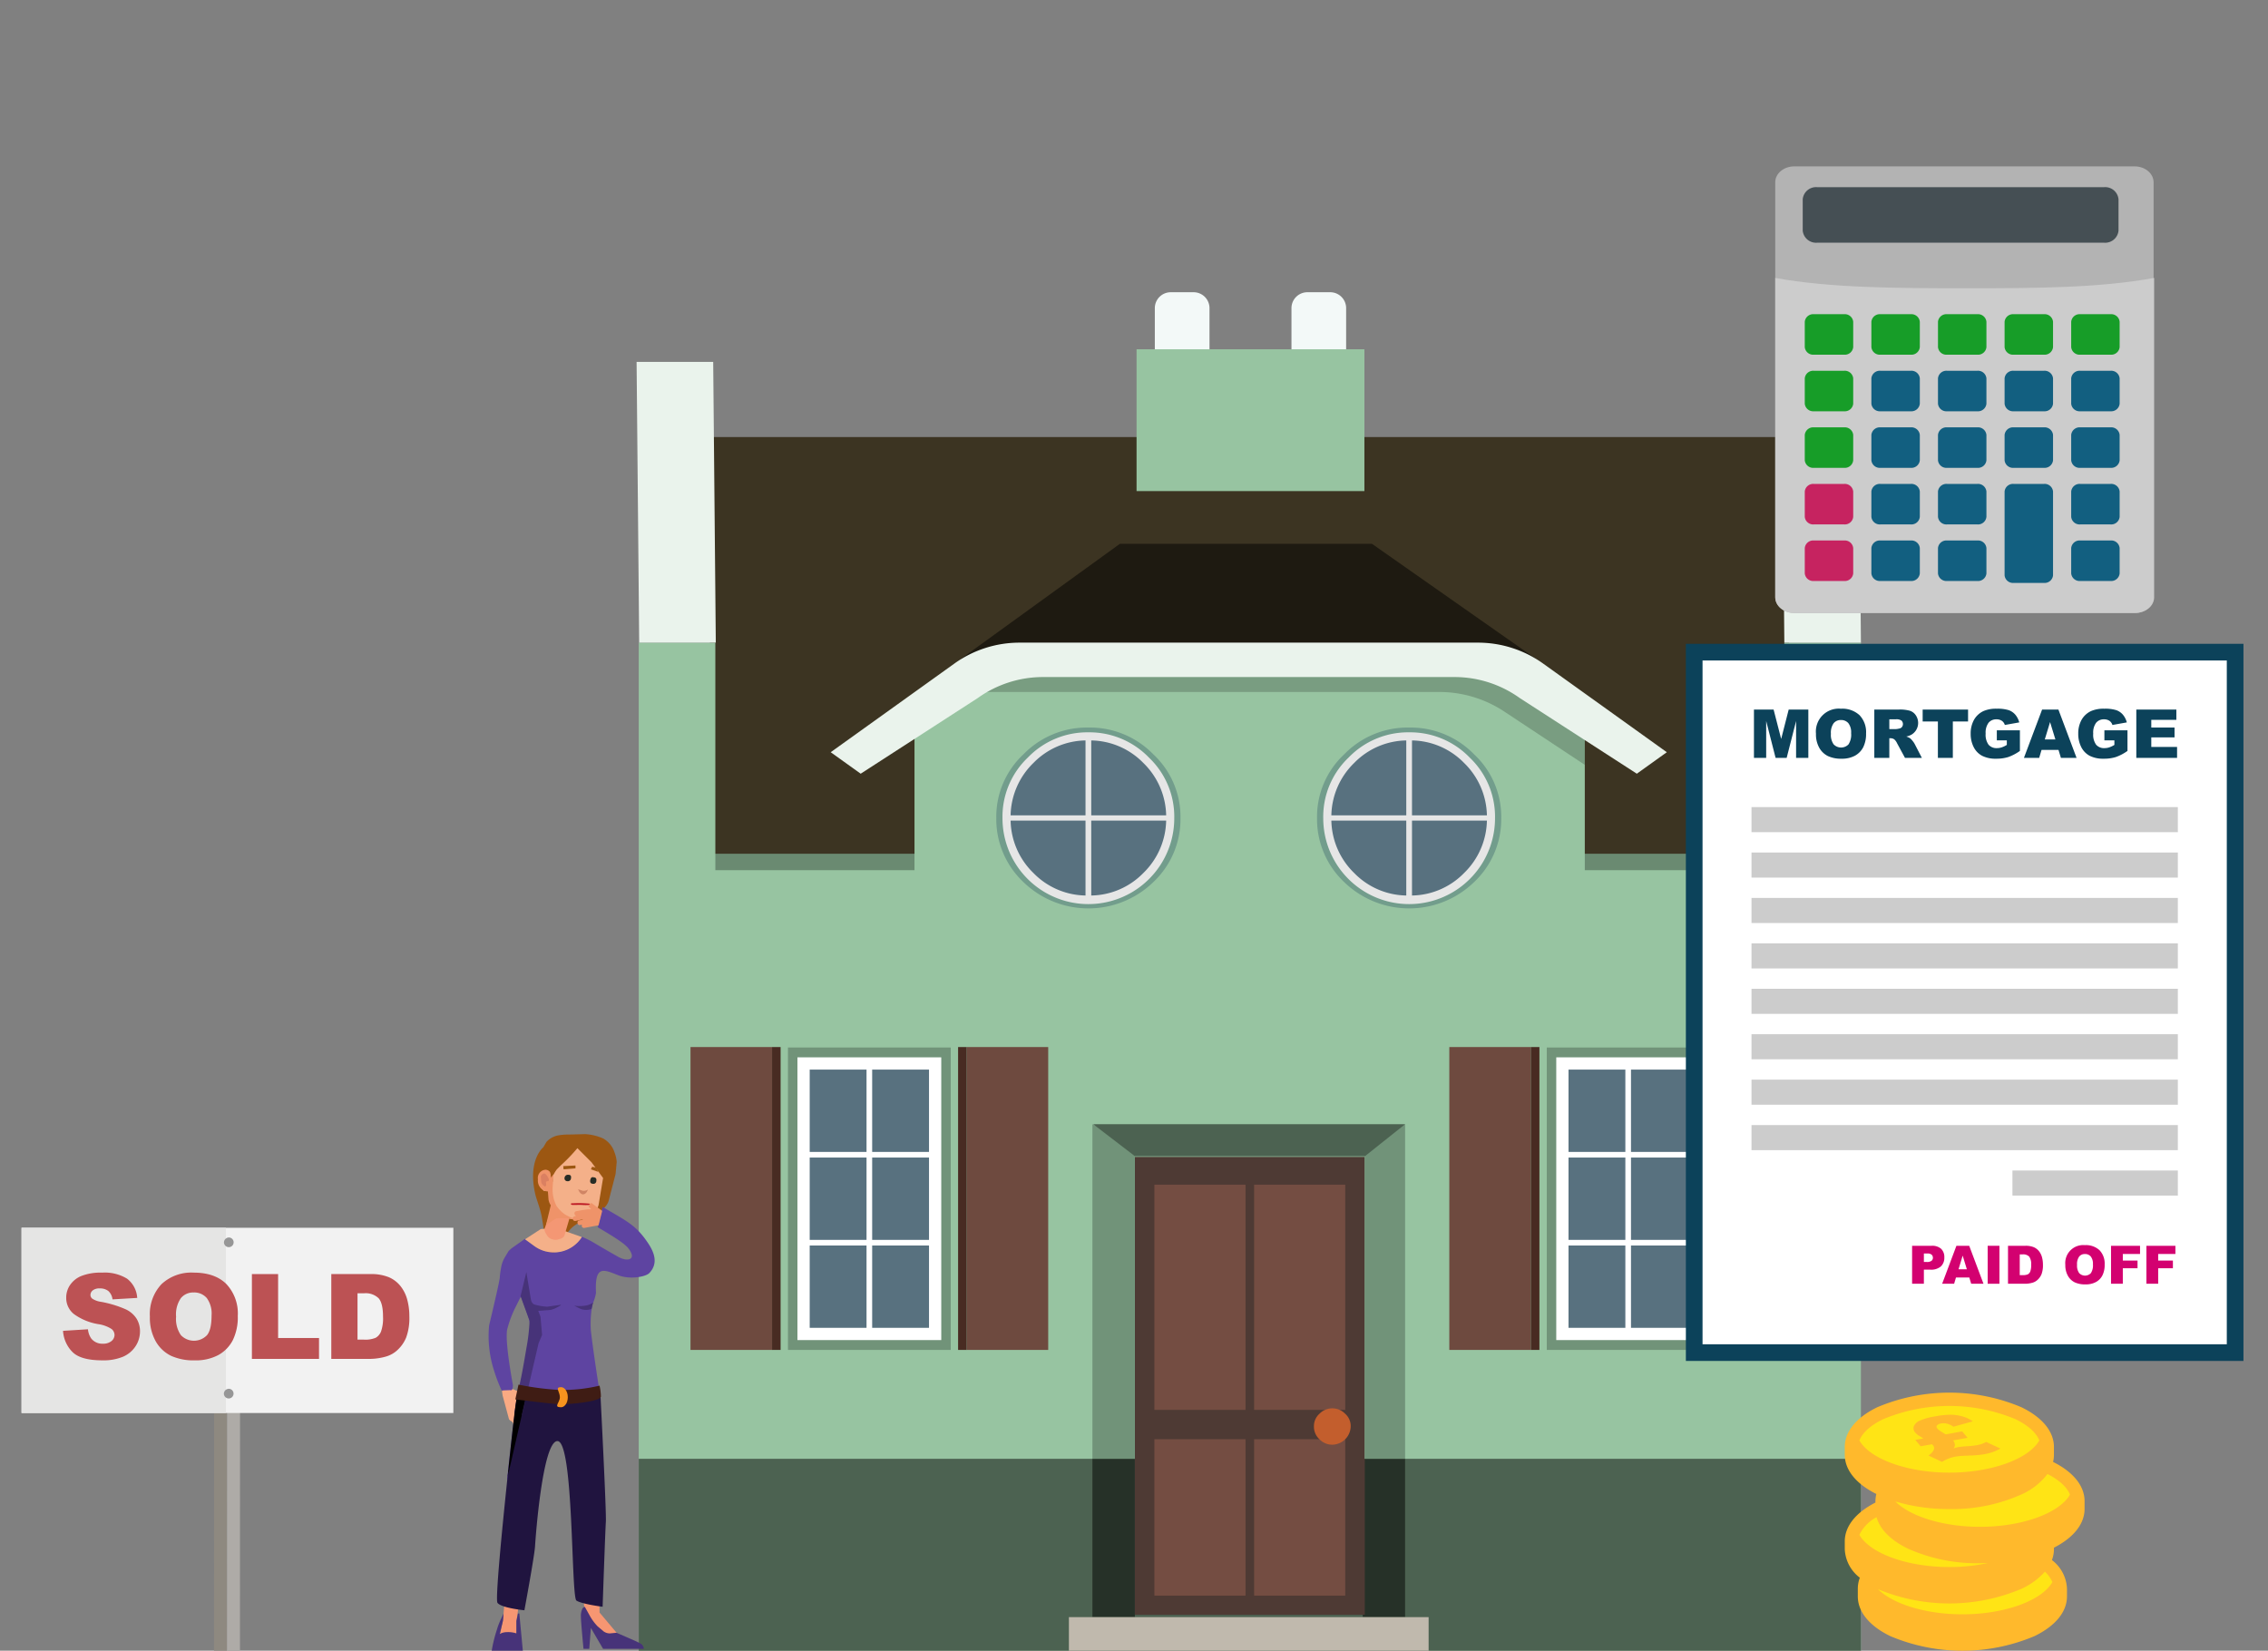 <svg xmlns="http://www.w3.org/2000/svg" xmlns:xlink="http://www.w3.org/1999/xlink" width="492.884" height="358.76" viewBox="0 0 492.884 358.76">
  <rect x="0" y="0" width="492.884" height="358.76" fill="#808080" stroke="none"/>
  <defs>
    <style>
      .a {
        fill: none;
      }

      .b {
        fill: #3c3422;
      }

      .b, .c, .e, .f, .g, .j, .o, .p, .r, .s, .t, .y {
        fill-rule: evenodd;
      }

      .c, .i {
        fill: #97c4a1;
      }

      .d {
        opacity: 0.3;
      }

      .e, .k {
        fill: #eaf3ec;
      }

      .f, .x {
        fill: #4c6251;
      }

      .g {
        fill: #f3f9f8;
      }

      .h {
        fill: #1e1a11;
      }

      .j {
        opacity: 0.2;
      }

      .l {
        fill: #729d8c;
      }

      .m {
        fill: #e6e6e6;
      }

      .n, .s {
        fill: #58717f;
      }

      .o {
        fill: #6e4a3f;
      }

      .p {
        fill: #482b22;
      }

      .q {
        fill: #719379;
      }

      .ay, .r {
        fill: #fff;
      }

      .t {
        fill: #263128;
      }

      .u {
        fill: #4e3a34;
      }

      .v {
        fill: #744d42;
      }

      .w {
        fill: #c35e2d;
      }

      .y {
        fill: #c0b9ad;
      }

      .z {
        fill: #9c5712;
      }

      .aa {
        fill: #f69672;
      }

      .ab {
        fill: #faaa83;
      }

      .ac {
        fill: #5e44a1;
      }

      .ad {
        fill: #473379;
      }

      .ae {
        fill: #f4b089;
      }

      .af {
        fill: #f49774;
      }

      .ag {
        fill: #ef9369;
      }

      .ah {
        fill: #db8061;
      }

      .ai {
        fill: #d08564;
      }

      .aj {
        fill: #272c26;
      }

      .ak {
        fill: #bd1b25;
      }

      .al {
        fill: #20143f;
      }

      .am {
        fill: #3f1c14;
      }

      .an {
        fill: #f7931e;
      }

      .ao {
        fill: #ffe415;
      }

      .ap {
        fill: #ffb92c;
      }

      .aq {
        isolation: isolate;
      }

      .ar {
        clip-path: url(#a);
      }

      .as {
        fill: #b3b3b3;
      }

      .at {
        fill: #454f54;
      }

      .au {
        fill: #ccc;
      }

      .av {
        fill: #179d28;
      }

      .aw {
        fill: #c62360;
      }

      .ax {
        fill: #125f80;
      }

      .ay {
        stroke: #0c425a;
        stroke-miterlimit: 10;
        stroke-width: 3.622px;
      }

      .az {
        fill: #0c425a;
      }

      .ba {
        fill: #d30170;
      }

      .bb {
        fill: #8e8980;
      }

      .bc {
        fill: #aeaba7;
      }

      .bd {
        fill: #f2f2f2;
      }

      .be {
        fill: #e5e5e4;
      }

      .bf {
        fill: #969696;
      }

      .bg {
        fill: #bc5254;
      }
    </style>
    <clipPath id="a">
      <polygon class="a" points="420.426 318.006 413.079 309.141 427.858 306.535 435.205 315.4 420.426 318.006"/>
    </clipPath>
  </defs>
  <title>new-house-020222</title>
  <g>
    <g>
      <polygon class="b" points="389.209 186.627 154.556 186.627 153.986 94.983 388.356 94.983 389.209 186.627 389.209 186.627"/>
      <polygon class="c" points="404.418 295.732 404.418 139.668 387.774 139.668 387.774 185.561 155.459 185.561 155.459 139.668 138.81 139.668 138.81 358.76 404.418 358.76 404.418 295.732"/>
      <rect class="d" x="155.459" y="185.561" width="232.595" height="3.562"/>
      <polygon class="e" points="404.418 139.668 387.774 139.668 387.21 78.65 403.854 78.65 404.418 139.668 404.418 139.668"/>
      <polygon class="e" points="155.557 139.668 138.909 139.668 138.345 78.65 154.993 78.65 155.557 139.668 155.557 139.668"/>
      <polygon class="f" points="404.42 358.76 404.42 317.046 138.812 317.046 138.812 358.76 404.42 358.76 404.42 358.76"/>
      <path class="g" d="M250.969,66.969V81.573h11.88V66.969a3.456,3.456,0,0,0-3.456-3.456h-4.968A3.456,3.456,0,0,0,250.969,66.969Z"/>
      <path class="g" d="M280.663,66.969V81.573h11.88V66.969a3.456,3.456,0,0,0-3.456-3.456H284.12A3.456,3.456,0,0,0,280.663,66.969Z"/>
      <g>
        <polygon class="h" points="298.158 118.19 243.375 118.19 208.797 143.212 333.839 143.212 298.158 118.19"/>
        <polygon class="i" points="329.724 143.024 214.062 143.024 198.739 153.57 198.739 214.302 344.409 214.302 344.409 152.818 329.724 143.024"/>
        <path class="j" d="M326.037,144.914s-105.999-.008-106.73.014l-6.217,5.464h99.624a25.57,25.57,0,0,1,14.088,4.18l17.606,11.654v-9.134Z"/>
        <g>
          <polygon class="a" points="246.582 125.477 226.784 139.668 315.98 139.668 296.182 125.477 246.582 125.477"/>
          <path class="k" d="M321.195,139.668H221.569a24.323,24.323,0,0,0-14.17,4.554l-26.869,19.26,6.516,4.671L212.502,151.7a24.322,24.322,0,0,1,14.17-4.554h89.419a24.322,24.322,0,0,1,14.17,4.554l25.457,16.454,6.516-4.671-26.869-19.26A24.323,24.323,0,0,0,321.195,139.668Z"/>
        </g>
      </g>
      <polygon class="c" points="296.513 75.91 246.999 75.91 246.999 106.731 296.513 106.731 296.513 75.91 296.513 75.91"/>
      <g>
        <g>
          <path class="l" d="M236.528,158.123a19.201,19.201,0,0,0-14.103,5.807,18.58,18.58,0,0,0-5.911,13.896,18.797,18.797,0,0,0,5.911,13.896,20.288,20.288,0,0,0,28.207,0,18.796,18.796,0,0,0,5.911-13.896,18.579,18.579,0,0,0-5.911-13.896A19.201,19.201,0,0,0,236.528,158.123Z"/>
          <path class="m" d="M236.528,159.16a17.966,17.966,0,0,0-13.17,5.496,17.746,17.746,0,0,0-5.496,13.17,18.666,18.666,0,0,0,37.332,0,17.746,17.746,0,0,0-5.496-13.17A17.966,17.966,0,0,0,236.528,159.16Z"/>
          <path class="n" d="M235.906,178.345H219.625a16.33,16.33,0,0,0,4.978,11.407,16.151,16.151,0,0,0,11.303,4.874Z"/>
          <path class="n" d="M235.906,177.204v-16.281a16.151,16.151,0,0,0-11.303,4.874,16.331,16.331,0,0,0-4.978,11.407Z"/>
          <path class="n" d="M253.431,178.345H237.15V194.626a16.151,16.151,0,0,0,11.303-4.874A16.33,16.33,0,0,0,253.431,178.345Z"/>
          <path class="n" d="M237.15,160.923v16.281h16.281a16.33,16.33,0,0,0-4.978-11.407A16.15,16.15,0,0,0,237.15,160.923Z"/>
        </g>
        <g>
          <path class="l" d="M306.235,158.123a19.201,19.201,0,0,0-14.103,5.807,18.579,18.579,0,0,0-5.911,13.896,18.796,18.796,0,0,0,5.911,13.896,20.288,20.288,0,0,0,28.207,0,18.797,18.797,0,0,0,5.911-13.896,18.58,18.58,0,0,0-5.911-13.896A19.201,19.201,0,0,0,306.235,158.123Z"/>
          <path class="m" d="M306.235,159.16a17.966,17.966,0,0,0-13.17,5.496,17.746,17.746,0,0,0-5.496,13.17,18.666,18.666,0,0,0,37.332,0,17.746,17.746,0,0,0-5.496-13.17A17.966,17.966,0,0,0,306.235,159.16Z"/>
          <path class="n" d="M305.613,178.345H289.332A16.33,16.33,0,0,0,294.31,189.752a16.151,16.151,0,0,0,11.303,4.874Z"/>
          <path class="n" d="M305.613,177.204v-16.281a16.15,16.15,0,0,0-11.303,4.874,16.33,16.33,0,0,0-4.978,11.407Z"/>
          <path class="n" d="M323.138,178.345h-16.281V194.626a16.151,16.151,0,0,0,11.303-4.874A16.33,16.33,0,0,0,323.138,178.345Z"/>
          <path class="n" d="M306.857,160.923v16.281h16.281a16.33,16.33,0,0,0-4.978-11.407A16.15,16.15,0,0,0,306.857,160.923Z"/>
        </g>
      </g>
      <g>
        <polygon class="o" points="150.06 293.385 167.786 293.385 167.786 227.559 150.06 227.559 150.06 293.385 150.06 293.385"/>
        <polygon class="p" points="167.786 293.385 169.641 293.385 169.641 227.559 167.786 227.559 167.786 293.385 167.786 293.385"/>
        <polygon class="o" points="227.797 293.385 210.07 293.385 210.07 227.559 227.797 227.559 227.797 293.385 227.797 293.385"/>
        <polygon class="p" points="210.07 293.385 208.215 293.385 208.215 227.559 210.07 227.559 210.07 293.385 210.07 293.385"/>
        <rect class="q" x="171.242" y="227.657" width="35.372" height="65.728" transform="translate(377.856 521.042) rotate(-180)"/>
        <polygon class="r" points="204.555 229.796 173.301 229.796 173.301 291.245 204.555 291.245 204.555 229.796 204.555 229.796"/>
        <path class="s" d="M201.893,232.46v17.892H189.54V232.46Zm-13.578,0v17.892H175.965V232.46Zm-12.349,19.115h12.349v17.893H175.965V251.575Zm0,19.118h12.349v17.89H175.965v-17.89Zm13.574,17.89v-17.89h12.353v17.89Zm12.353-19.115H189.54V251.575h12.353v17.893Z"/>
      </g>
      <g>
        <polygon class="o" points="392.704 293.385 374.977 293.385 374.977 227.559 392.704 227.559 392.704 293.385 392.704 293.385"/>
        <polygon class="p" points="374.977 293.385 373.122 293.385 373.122 227.559 374.977 227.559 374.977 293.385 374.977 293.385"/>
        <polygon class="o" points="314.967 293.385 332.693 293.385 332.693 227.559 314.967 227.559 314.967 293.385 314.967 293.385"/>
        <polygon class="p" points="332.693 293.385 334.548 293.385 334.548 227.559 332.693 227.559 332.693 293.385 332.693 293.385"/>
        <rect class="q" x="336.149" y="227.657" width="35.372" height="65.728"/>
        <polygon class="r" points="338.208 229.796 369.462 229.796 369.462 291.245 338.208 291.245 338.208 229.796 338.208 229.796"/>
        <path class="s" d="M340.871,232.46h12.353v17.892h-12.353V232.46Zm13.578,0h12.349v17.892H354.449V232.46Zm12.349,19.115v17.893H354.449V251.575Zm0,19.118v17.89H354.449v-17.89Zm-13.574,17.89h-12.353v-17.89h12.353v17.89Zm-12.353-19.115V251.575h12.353v17.893Z"/>
      </g>
      <g>
        <polygon class="t" points="305.357 351.46 305.357 317.046 296.152 317.046 296.152 351.46 305.357 351.46 305.357 351.46"/>
        <polygon class="t" points="246.629 351.46 246.629 317.046 237.406 317.046 237.406 351.46 246.629 351.46 246.629 351.46"/>
        <g>
          <path class="u" d="M296.596,251.438H246.629v99.509h49.967Z"/>
          <path class="v" d="M270.677,306.419V257.472h-19.8v48.947Z"/>
          <path class="v" d="M272.547,257.472v48.947h19.8V257.472Z"/>
          <path class="v" d="M270.677,346.783V312.792h-19.8v33.991Z"/>
          <path class="v" d="M292.347,346.783V312.792h-19.8v33.991Z"/>
          <path class="w" d="M293.536,309.988a3.565,3.565,0,0,0-1.19-2.719,3.9,3.9,0,0,0-5.609,0,3.565,3.565,0,0,0-1.19,2.719,3.66,3.66,0,0,0,1.19,2.804,3.836,3.836,0,0,0,2.804,1.19,4.064,4.064,0,0,0,3.994-3.994Z"/>
        </g>
        <path class="q" d="M246.629,248.544l-9.223-4.213v72.715h9.223Z"/>
        <path class="q" d="M305.358,244.331l-8.762,4.213v68.502h8.762Z"/>
        <path class="x" d="M237.576,244.331l9.089,6.965h49.944l8.749-6.965Z"/>
        <polygon class="y" points="232.294 358.76 232.294 351.461 310.47 351.461 310.47 358.76 232.294 358.76 232.294 358.76"/>
      </g>
    </g>
    <g>
      <path class="z" d="M131.102,247.441a11.113,11.113,0,0,0-3.971-.956l-3.479.092a12.261,12.261,0,0,0-2.47.207,4.595,4.595,0,0,0-2.438,1.409l-.666,1.15s-3.479,2.704-1.744,10.233c.269,1.167,1.077,3.035,1.422,4.995.817,4.643,1.194,10.097,1.194,10.097s3.296-5.822,5.261-7.768c2.058-2.038,7.212-3.022,8.064-5.929l1.507-5.816.24-2.625a6.759,6.759,0,0,0-.439-1.97A5.383,5.383,0,0,0,131.102,247.441Z"/>
      <path class="aa" d="M129.945,323.048l-5.72.767,2.79,25.877v1.744L131.27,355.97l3.139-.628L130.294,350.46Z"/>
      <path class="aa" d="M108.671,355.133l-.558,1.116,4.115-.07v-3.767l4.045-28.507-4.255-2.323-2.72,30.62Z"/>
      <path class="ab" d="M112.508,302.472l-.209-.209-.837-.349-.837-.209a2.087,2.087,0,0,0-1.534.628l.14.977,1.395,5.162.349.349q.558.14.628.907l.14.279.349.279.488-.349.279.837q.279.349.558.279t.279-.488l-.209-1.395h.14l.279.767q.209.488.558.418a.47.47,0,0,0,.279-.698l-1.046-3.487-.139-1.256q-.07-.488.418-.209a3.46,3.46,0,0,0,2.092.349l.14-.279q.14-.279,0-.418l-.07-.07-.349-.07v-.07Z"/>
      <path class="ac" d="M140.832,270.166c-2.605-3.872-4.382-4.639-9.908-7.872.141-.026-1.025,4.428-1.025,4.428,3.122,1.845,5.825,3.485,6.684,4.614,1.898,2.495-.23,2.956-2.272,1.797-3.188-1.81-4.236-2.438-5.691-3.303-.516-.307-2.162-1.046-2.162-1.046h0a7.272,7.272,0,0,1-10.446,1.941l-1.97-1.452-2.86,2.023-.628.558-.837,1.395a6.546,6.546,0,0,0-.837,2.372,16.775,16.775,0,0,0-.279,2.162q-.209,1.465-2.302,10.253a24.331,24.331,0,0,0,1.046,9.765,34.012,34.012,0,0,0,1.674,4.394l1.883-.07q.558.209.558-1.116-1.674-9.346-1.256-11.997a24.024,24.024,0,0,1,1.674-4.603l1.325-2.651,1.395,3.836a10.028,10.028,0,0,1,.558,2.092l.07,2.441a30.674,30.674,0,0,1-1.116,6.208l-1.604,6.626q-.698,3.557-2.302,18.484l5.022,2.372c2.511.93,2.748-11.745,5.584-11.884,1.767-.14,5.855,12.558,7.39,11.954l1.116-.907c.698,0,.256-.442.628.07-.046-2.976.145-5.824-.087-7.218l.645-12.033q-1.535-9.765-2.092-14.578a22.637,22.637,0,0,1,.349-5.789,9.484,9.484,0,0,0,.767-2.441c-.331-6.187,1.722-5.043,4.838-3.837,2.6,1.006,5.969.316,6.72-.449C143.21,274.537,142.061,271.993,140.832,270.166Z"/>
      <path class="ad" d="M125.621,283.849l-.837-.07.976.488a3.32,3.32,0,0,0,2.79.209l.349-1.395a3.905,3.905,0,0,1-1.814.698A9.469,9.469,0,0,1,125.621,283.849Z"/>
      <path class="ad" d="M127.085,349.205l-.14.07q-.069,0-.349.279a3.74,3.74,0,0,0-.349,1.883q0,.977.558,6.905h1.256l.349-4.534,2.651,4.534H139.92a1.534,1.534,0,0,0-.349-.837q-.07-.279-2.86-1.465l-2.72-1.186-1.465.14a2.351,2.351,0,0,1-1.325-.418l-1.325-1.116a10.954,10.954,0,0,1-1.813-2.511Z"/>
      <path class="ad" d="M107.974,354.226a30.476,30.476,0,0,0-1.116,4.534h6.766l-.767-8.091h-.279l-.349,1.604v2.72a5.794,5.794,0,0,0-1.953-.279,3.56,3.56,0,0,0-1.256.209l-.419.209.698-2.86.14-1.604-.558,1.186A14.968,14.968,0,0,0,107.974,354.226Z"/>
      <path class="ae" d="M117.53,267.109l-3.418,2.232,2.022,1.474a7.202,7.202,0,0,0,10.323-1.962h0l-5.58-1.953Z"/>
      <path class="af" d="M118.367,266.969v.14q-.139.418.488,1.325a1.761,1.761,0,0,0,1.186.907,1.979,1.979,0,0,0,1.534-.07,1.406,1.406,0,0,0,1.116-.767v-.07l1.046-3.557h.07l-3.697-2.651Z"/>
      <path class="ae" d="M125.481,249.532a37.085,37.085,0,0,1-3.627,3.767l-.837.837a7.119,7.119,0,0,0-.628.977,1.614,1.614,0,0,0-.279,1.116,2.003,2.003,0,0,1-.209,1.186q.069-.072-.07-.698l-.209-1.465a1.26,1.26,0,0,0-.767-.837,1.528,1.528,0,0,0-1.046.209,1.683,1.683,0,0,0-.698,1.186l-.14.698.14.698.349.628v.07l.07.07v.07l.628.767.698.07a1.356,1.356,0,0,1,.698.279,7.416,7.416,0,0,0,.628,2.86l-.07.209,3.697,2.651a5.981,5.981,0,0,0,5.231-1.256,3.657,3.657,0,0,0,1.046-1.744l.977-5.859-2.511-3.418Z"/>
      <path class="ag" d="M119.552,254.763a1.194,1.194,0,0,0-1.325-.488,1.792,1.792,0,0,0-1.325,2.023,2.46,2.46,0,0,0,1.046,2.302,1.416,1.416,0,0,0,1.116.279l.14,1.813a3.086,3.086,0,0,0,.488,1.256l-1.046,4.324.977-.628a5.545,5.545,0,0,1,1.325-.837,11.668,11.668,0,0,1,3.487.14,7.039,7.039,0,0,0,2.162-.07,4.911,4.911,0,0,1-2.302-.209,8.709,8.709,0,0,1-1.465-.698,7.098,7.098,0,0,1-1.883-1.883,7.667,7.667,0,0,1-.837-4.115l.14-2.72q0,.07-.279.349l-.209.419Z"/>
      <path class="ah" d="M118.367,255.042a.86.86,0,0,0-.698.349l-.139.279.07,1.046a1.257,1.257,0,0,0,.558.976l.209.14c.093.093.14.093.14,0q.139-.14.139-.209l.07-.07-.07-.628q.14-.209.279-.209h.07q.279,0,.279-.209v-.209a2.825,2.825,0,0,0-.698-1.116Z"/>
      <path class="ai" d="M126.667,258.809l-1.046-.349.279.558q.418.558.767.558.698,0,1.116-1.046A1.788,1.788,0,0,1,126.667,258.809Z"/>
      <path class="aj" d="M123.319,256.716a.666.666,0,0,0,.767-.628q.139-.767-.558-.767a.739.739,0,0,0-.837.628A.62.62,0,0,0,123.319,256.716Z"/>
      <path class="aj" d="M128.829,257.274a.62.62,0,0,0,.767-.628.788.788,0,0,0-.07-.558.669.669,0,0,0-.488-.209q-.628-.209-.767.628a.837.837,0,0,0,.07.558A.67.67,0,0,0,128.829,257.274Z"/>
      <path class="z" d="M122.482,254.135l2.581-.209v-.628l-2.651.14Z"/>
      <path class="z" d="M130.015,254.693l-.418-.907-.907-.209-.279.558Z"/>
      <path class="ak" d="M124.086,261.645c0,.186.054.185.349.232l1.496-.016c.698,0,.099.036.476.006a10.579,10.579,0,0,0,1.724.01q.419-.139,0-.279a22.677,22.677,0,0,0-3.676-.078C124.191,261.482,124.087,261.552,124.086,261.645Z"/>
      <path class="ag" d="M130.845,263.289l-.008-.09-.088-.128-1.915-1.391q-.371-.403-.725.067-.402.371.067.725l.3.359-.803.008-1.166.164-1.273.23a.48.48,0,0,0-.364.646.672.672,0,0,0,.332.373l-.304.078a.504.504,0,0,0-.403.616q.107.51.685.394l1.263-.298.069-.01.216.04-.861.172a.433.433,0,0,0-.335.607.441.441,0,0,0,.225.353.413.413,0,0,0,.421.011l.274-.039-.03.284a.505.505,0,0,0,.617.403l3.036-.568Z"/>
      <g>
        <path class="ac" d="M111.783,307.33l-.003.029.004-.029Z"/>
        <path class="al" d="M130.515,303.66a77.107,77.107,0,0,1-8.687.843,80.17,80.17,0,0,1-8.495-.64l-3.038,17.197c-1.224,11.658-2.681,26.611-2.182,27.293.823,1.124,5.85,1.616,5.85,1.616s2.178-11.731,2.311-13.908,1.633-22.513,4.8-22.864c3.667-.407,3.004,33.892,4.198,34.665s5.69,1.344,5.69,1.344.562-16.376.703-18.483S130.515,303.66,130.515,303.66Z"/>
        <path class="ad" d="M117.041,291.94l.767-1.813-.349-3.976-.488-1.256,2.72-.209a5.936,5.936,0,0,0,1.395-.558q.837-.418.837-.558l-2.999.418a11.511,11.511,0,0,1-2.581-.418q-.767-.14-.977-1.186l-.977-5.929-1.256,5.231,1.953,5.371a40.916,40.916,0,0,1-.698,5.998q-1.046,6.278-1.744,9.137c-.252,1.025-.54,2.745-.864,5.137.002,0,.652.086,1.645.202Z"/>
        <path d="M112.365,303.66c-.24,0-1.292,9.995-2.07,17.399l3.958-17.225A14.434,14.434,0,0,0,112.365,303.66Z"/>
      </g>
      <path class="am" d="M112.682,300.931a61.585,61.585,0,0,0,8.762,1.144,34.214,34.214,0,0,0,8.85-.925,11.227,11.227,0,0,1,.296,2.353c0,1.164-7.513,1.79-9.146,1.685s-9.453-1.05-9.453-1.05Z"/>
      <path class="an" d="M123.393,303.66c0,1.208-.658,2.186-1.469,2.186-1.744,0-.252-.979-.252-2.186s-1.159-2.186.252-2.186C122.736,301.474,123.393,302.453,123.393,303.66Z"/>
    </g>
    <g>
      <path class="ao" d="M451.179,325.587c0-2.949-3.003-5.585-7.723-7.34a5.656,5.656,0,0,0,2.029-4.058c0-5.283-9.638-9.566-21.527-9.566s-21.527,4.283-21.527,9.566c0,2.949,3.003,5.585,7.723,7.34a5.656,5.656,0,0,0-2.029,4.058,4.487,4.487,0,0,0,.298,1.59c-3.137,1.662-5.027,3.804-5.027,6.143,0,2.333,1.881,4.471,5.004,6.131-2.247,1.511-3.556,3.321-3.556,5.267,0,5.283,9.638,9.566,21.527,9.566s21.527-4.283,21.527-9.566c0-2.333-1.881-4.471-5.004-6.131,2.247-1.511,3.556-3.321,3.556-5.267a4.49,4.49,0,0,0-.298-1.59C449.289,330.069,451.179,327.926,451.179,325.587Z"/>
      <path class="ap" d="M446.177,317.725a6.693,6.693,0,0,0,.187-1.569v-1.677c0-3.352-2.503-6.417-7.047-8.63a40.236,40.236,0,0,0-31.363,0c-4.544,2.213-7.047,5.278-7.047,8.63v1.677c0,3.305,2.435,6.331,6.86,8.537a7.576,7.576,0,0,0-.202,1.561v.306c-4.298,2.196-6.658,5.181-6.658,8.436v1.678a8.23,8.23,0,0,0,3.274,6.216,6.762,6.762,0,0,0-.439,2.382v1.678c0,3.352,2.503,6.417,7.047,8.63a40.236,40.236,0,0,0,31.363,0c4.544-2.213,7.047-5.278,7.047-8.63V345.271a8.228,8.228,0,0,0-3.272-6.215,6.772,6.772,0,0,0,.437-2.383v-.306c4.298-2.197,6.658-5.181,6.658-8.436v-1.678C453.022,322.952,450.593,319.93,446.177,317.725Zm-42.094-4.666c.658-1.674,2.451-3.299,5.138-4.607a37.398,37.398,0,0,1,28.828,0c2.687,1.309,4.48,2.934,5.138,4.607-2.326,4.045-10.405,6.995-19.552,6.995S406.409,317.104,404.083,313.059Zm0,20.517a8.576,8.576,0,0,1,3.731-3.841c.734,2.639,3.084,5.017,6.798,6.826a36.695,36.695,0,0,0,15.682,3.182c.577,0,1.149-.014,1.718-.035a40.137,40.137,0,0,1-8.377.863C414.488,340.571,406.409,337.621,404.083,333.576Zm41.939,10.275c-2.326,4.045-10.405,6.995-19.552,6.995-7.946,0-15.082-2.227-18.345-5.463a40.28,40.28,0,0,0,31.192-.08,15.573,15.573,0,0,0,5.083-3.717A6.456,6.456,0,0,1,446.022,343.851ZM430.294,331.829c-7.986,0-15.159-2.248-18.398-5.511a40.511,40.511,0,0,0,11.74,1.65,36.697,36.697,0,0,0,15.682-3.182,14.552,14.552,0,0,0,5.641-4.433c2.547,1.286,4.25,2.86,4.888,4.481C447.521,328.879,439.441,331.829,430.294,331.829Z"/>
      <g class="aq">
        <g class="ar">
          <path class="ap" d="M420.632,307.809l-.126.022a13.938,13.938,0,0,0-3.223.888,2.474,2.474,0,0,0-1.352,1.214,1.355,1.355,0,0,0,.333,1.446,2.934,2.934,0,0,0,.457.447c.103.072.529.339,1.265.796l-1.761.316,1.185,1.391,2.442-.447q.208.211.248.26c.495.585.173,1.319-.979,2.199l2.926,1.377a8.148,8.148,0,0,1,2.905-1.141c.34-.06.682-.104.994-.133.325-.025,1.186-.07,2.58-.124a21.302,21.302,0,0,0,2.689-.266,13.112,13.112,0,0,0,1.806-.457,11.252,11.252,0,0,0,1.705-.775l-3.073-1.437a9.515,9.515,0,0,1-1.059.459,8.818,8.818,0,0,1-1.073.259,20.967,20.967,0,0,1-2.243.23,14.181,14.181,0,0,0-1.596.158l-.069.013a8.169,8.169,0,0,0-1.067.279,1.325,1.325,0,0,0,.297-.778,1.946,1.946,0,0,0-.391-.955l3.15-.571-1.176-1.393-3.571.651c-.743-.44-1.2-.717-1.368-.842a2.458,2.458,0,0,1-.432-.404c-.233-.268-.265-.503-.115-.7a1.523,1.523,0,0,1,.925-.424,3.112,3.112,0,0,1,1.176.022,4.524,4.524,0,0,1,1.485.682l4.207-1.163a7.042,7.042,0,0,0-2.193-1.054,9.512,9.512,0,0,0-2.633-.384,19.053,19.053,0,0,0-3.276.337"/>
        </g>
      </g>
    </g>
    <g>
      <path class="as" d="M468.02,129.773c0,1.908-1.85,3.454-4.132,3.454h-73.96c-2.282,0-4.132-1.547-4.132-3.454v-90.16c0-1.908,1.85-3.454,4.132-3.454h73.96c2.282,0,4.132,1.547,4.132,3.454Z"/>
      <path class="at" d="M391.768,50.124a2.917,2.917,0,0,0,3.139,2.624H457.26a2.916,2.916,0,0,0,3.139-2.624V43.301a2.917,2.917,0,0,0-3.139-2.624H394.907a2.916,2.916,0,0,0-3.139,2.624Z"/>
      <path class="au" d="M427.357,62.649c-15.158,0-29.675-.068-41.561-2.247v69.406c0,1.889,1.853,3.42,4.138,3.42h74.067c2.285,0,4.138-1.531,4.138-3.42V60.402C456.252,62.581,442.514,62.649,427.357,62.649Z"/>
      <path class="av" d="M402.742,75.438a1.834,1.834,0,0,1-1.974,1.65h-6.58a1.834,1.834,0,0,1-1.974-1.65V69.936a1.834,1.834,0,0,1,1.974-1.65h6.58a1.834,1.834,0,0,1,1.974,1.65Z"/>
      <path class="av" d="M417.217,75.438a1.834,1.834,0,0,1-1.974,1.65h-6.58a1.834,1.834,0,0,1-1.974-1.65V69.936a1.834,1.834,0,0,1,1.974-1.65h6.58a1.834,1.834,0,0,1,1.974,1.651Z"/>
      <path class="av" d="M431.692,75.438a1.834,1.834,0,0,1-1.974,1.65h-6.58a1.834,1.834,0,0,1-1.974-1.65V69.936a1.834,1.834,0,0,1,1.974-1.65h6.58a1.834,1.834,0,0,1,1.974,1.65Z"/>
      <path class="av" d="M446.167,75.438a1.834,1.834,0,0,1-1.974,1.65h-6.58a1.834,1.834,0,0,1-1.974-1.65V69.936a1.834,1.834,0,0,1,1.974-1.65h6.58a1.834,1.834,0,0,1,1.974,1.65Z"/>
      <path class="av" d="M460.642,75.438a1.834,1.834,0,0,1-1.974,1.65H452.087a1.834,1.834,0,0,1-1.974-1.65V69.936a1.834,1.834,0,0,1,1.974-1.65h6.58a1.834,1.834,0,0,1,1.974,1.65Z"/>
      <path class="av" d="M402.742,87.733a1.834,1.834,0,0,1-1.974,1.65h-6.58a1.834,1.834,0,0,1-1.974-1.651V82.231a1.834,1.834,0,0,1,1.974-1.65h6.58a1.834,1.834,0,0,1,1.974,1.65Z"/>
      <path class="av" d="M402.742,100.028a1.834,1.834,0,0,1-1.974,1.65h-6.58a1.834,1.834,0,0,1-1.974-1.651V94.527a1.834,1.834,0,0,1,1.974-1.65h6.58a1.834,1.834,0,0,1,1.974,1.65Z"/>
      <path class="aw" d="M402.742,112.323a1.834,1.834,0,0,1-1.974,1.651h-6.58a1.834,1.834,0,0,1-1.974-1.65v-5.502a1.834,1.834,0,0,1,1.974-1.65h6.58a1.834,1.834,0,0,1,1.974,1.651Z"/>
      <path class="aw" d="M402.742,124.619a1.834,1.834,0,0,1-1.974,1.65h-6.58a1.834,1.834,0,0,1-1.974-1.65v-5.501a1.834,1.834,0,0,1,1.974-1.651h6.58a1.834,1.834,0,0,1,1.974,1.65Z"/>
      <g>
        <path class="ax" d="M417.217,87.733a1.834,1.834,0,0,1-1.974,1.65h-6.58a1.834,1.834,0,0,1-1.974-1.651V82.231a1.834,1.834,0,0,1,1.974-1.65h6.58a1.834,1.834,0,0,1,1.974,1.65Z"/>
        <path class="ax" d="M431.692,87.733a1.834,1.834,0,0,1-1.974,1.651h-6.58a1.834,1.834,0,0,1-1.974-1.651V82.231a1.834,1.834,0,0,1,1.974-1.65h6.58a1.834,1.834,0,0,1,1.974,1.65Z"/>
        <path class="ax" d="M446.167,87.733a1.834,1.834,0,0,1-1.974,1.651h-6.58a1.834,1.834,0,0,1-1.974-1.65V82.231a1.834,1.834,0,0,1,1.974-1.65h6.58a1.834,1.834,0,0,1,1.974,1.65Z"/>
        <path class="ax" d="M460.642,87.733a1.834,1.834,0,0,1-1.974,1.65H452.087a1.834,1.834,0,0,1-1.974-1.651V82.231a1.834,1.834,0,0,1,1.974-1.65h6.58a1.834,1.834,0,0,1,1.974,1.65Z"/>
        <path class="ax" d="M417.217,100.028a1.834,1.834,0,0,1-1.974,1.65h-6.58a1.834,1.834,0,0,1-1.974-1.651V94.527a1.834,1.834,0,0,1,1.974-1.65h6.58a1.834,1.834,0,0,1,1.974,1.65Z"/>
        <path class="ax" d="M431.692,100.028a1.834,1.834,0,0,1-1.974,1.651h-6.58a1.834,1.834,0,0,1-1.974-1.65V94.527a1.834,1.834,0,0,1,1.974-1.65h6.58a1.834,1.834,0,0,1,1.974,1.65Z"/>
        <path class="ax" d="M446.167,100.028a1.834,1.834,0,0,1-1.974,1.65h-6.58a1.834,1.834,0,0,1-1.974-1.65V94.527a1.834,1.834,0,0,1,1.974-1.65h6.58a1.834,1.834,0,0,1,1.974,1.651Z"/>
        <path class="ax" d="M460.642,100.028a1.834,1.834,0,0,1-1.974,1.65H452.087a1.834,1.834,0,0,1-1.974-1.65V94.527a1.834,1.834,0,0,1,1.974-1.65h6.58a1.834,1.834,0,0,1,1.974,1.65Z"/>
        <path class="ax" d="M417.217,112.323a1.834,1.834,0,0,1-1.974,1.651h-6.58a1.834,1.834,0,0,1-1.974-1.651v-5.501a1.834,1.834,0,0,1,1.974-1.651h6.58a1.834,1.834,0,0,1,1.974,1.65Z"/>
        <path class="ax" d="M431.692,112.324a1.834,1.834,0,0,1-1.974,1.65h-6.58a1.834,1.834,0,0,1-1.974-1.651v-5.501a1.834,1.834,0,0,1,1.974-1.651h6.58a1.834,1.834,0,0,1,1.974,1.651Z"/>
        <path class="ax" d="M446.167,125.038a1.834,1.834,0,0,1-1.974,1.65h-6.58a1.834,1.834,0,0,1-1.974-1.651V106.822a1.834,1.834,0,0,1,1.974-1.651h6.58a1.834,1.834,0,0,1,1.974,1.651Z"/>
        <path class="ax" d="M460.642,112.324a1.834,1.834,0,0,1-1.974,1.65h-6.58a1.834,1.834,0,0,1-1.974-1.651v-5.501a1.834,1.834,0,0,1,1.974-1.651h6.58a1.834,1.834,0,0,1,1.974,1.651Z"/>
        <path class="ax" d="M417.217,124.619a1.834,1.834,0,0,1-1.974,1.65h-6.58a1.834,1.834,0,0,1-1.974-1.65v-5.502a1.834,1.834,0,0,1,1.974-1.65h6.58a1.834,1.834,0,0,1,1.974,1.65Z"/>
        <path class="ax" d="M431.692,124.619a1.834,1.834,0,0,1-1.974,1.65h-6.58a1.834,1.834,0,0,1-1.974-1.65v-5.502a1.834,1.834,0,0,1,1.974-1.65h6.58a1.834,1.834,0,0,1,1.974,1.65Z"/>
        <path class="ax" d="M460.642,124.619a1.834,1.834,0,0,1-1.974,1.65h-6.58a1.834,1.834,0,0,1-1.974-1.65v-5.502a1.834,1.834,0,0,1,1.974-1.651h6.58a1.834,1.834,0,0,1,1.974,1.65Z"/>
      </g>
    </g>
    <g>
      <rect class="ay" x="368.187" y="141.734" width="117.555" height="152.234"/>
      <g>
        <path class="az" d="M381.17,154.208h4.27l1.646,6.393,1.635-6.393h4.267v10.506H390.329V156.702l-2.049,8.012h-2.406l-2.045-8.012v8.012H381.17Z"/>
        <path class="az" d="M394.649,159.468a4.974,4.974,0,0,1,5.426-5.439,5.496,5.496,0,0,1,4.042,1.408,5.313,5.313,0,0,1,1.419,3.945,6.472,6.472,0,0,1-.62,3.021,4.42,4.42,0,0,1-1.792,1.835,5.913,5.913,0,0,1-2.92.656,6.717,6.717,0,0,1-2.942-.566,4.424,4.424,0,0,1-1.888-1.792A5.94,5.94,0,0,1,394.649,159.468Zm3.247.015a3.526,3.526,0,0,0,.591,2.286,2.238,2.238,0,0,0,3.228.014,3.883,3.883,0,0,0,.573-2.444,3.251,3.251,0,0,0-.598-2.168,2.048,2.048,0,0,0-1.624-.684,1.971,1.971,0,0,0-1.576.695A3.535,3.535,0,0,0,397.896,159.483Z"/>
        <path class="az" d="M407.328,164.714V154.208h5.41a7.845,7.845,0,0,1,2.301.258,2.45,2.45,0,0,1,1.283.957,2.967,2.967,0,0,1-.911,4.239,3.933,3.933,0,0,1-1.141.415,3.254,3.254,0,0,1,.846.387,3.32,3.32,0,0,1,.519.552,4.115,4.115,0,0,1,.454.653l1.572,3.044h-3.668l-1.735-3.21a2.448,2.448,0,0,0-.588-.81,1.365,1.365,0,0,0-.796-.244h-.286v4.264Zm3.261-6.249h1.369a4.886,4.886,0,0,0,.859-.144.861.861,0,0,0,.527-.33,1.064,1.064,0,0,0-.119-1.391,1.953,1.953,0,0,0-1.211-.272h-1.426Z"/>
        <path class="az" d="M417.834,154.208h9.868v2.594h-3.31v7.912h-3.247v-7.912h-3.31Z"/>
        <path class="az" d="M433.951,160.909V158.723h5.017v4.479a10.254,10.254,0,0,1-2.548,1.336,8.627,8.627,0,0,1-2.626.355,6.386,6.386,0,0,1-3.05-.638,4.366,4.366,0,0,1-1.827-1.899,6.239,6.239,0,0,1-.648-2.895,6.049,6.049,0,0,1,.709-2.992,4.6,4.6,0,0,1,2.079-1.932,6.761,6.761,0,0,1,2.873-.509,8.084,8.084,0,0,1,2.606.315,3.389,3.389,0,0,1,1.433.979,4.348,4.348,0,0,1,.857,1.68l-3.132.559a1.695,1.695,0,0,0-.656-.91,2.049,2.049,0,0,0-1.179-.315,2.127,2.127,0,0,0-1.702.742,3.572,3.572,0,0,0-.634,2.347,3.68,3.68,0,0,0,.641,2.437,2.254,2.254,0,0,0,1.788.731,3.399,3.399,0,0,0,1.039-.158,5.603,5.603,0,0,0,1.133-.538v-.989Z"/>
        <path class="az" d="M447.355,162.98H443.67l-.513,1.734h-3.314l3.949-10.506h3.541l3.947,10.506h-3.399Zm-.674-2.272-1.159-3.776-1.147,3.776Z"/>
        <path class="az" d="M457.329,160.909V158.723h5.017v4.479a10.254,10.254,0,0,1-2.548,1.336,8.627,8.627,0,0,1-2.626.355,6.386,6.386,0,0,1-3.05-.638,4.366,4.366,0,0,1-1.827-1.899,6.239,6.239,0,0,1-.648-2.895,6.048,6.048,0,0,1,.709-2.992,4.599,4.599,0,0,1,2.079-1.932,6.76,6.76,0,0,1,2.873-.509,8.084,8.084,0,0,1,2.606.315,3.389,3.389,0,0,1,1.434.979,4.348,4.348,0,0,1,.856,1.68l-3.132.559a1.695,1.695,0,0,0-.656-.91,2.049,2.049,0,0,0-1.179-.315,2.126,2.126,0,0,0-1.702.742,3.571,3.571,0,0,0-.634,2.347,3.681,3.681,0,0,0,.641,2.437,2.254,2.254,0,0,0,1.788.731,3.4,3.4,0,0,0,1.039-.158,5.608,5.608,0,0,0,1.133-.538v-.989Z"/>
        <path class="az" d="M464.267,154.208h8.7v2.243H467.52v1.67h5.053v2.143H467.52v2.071h5.604v2.379h-8.858Z"/>
      </g>
      <g>
        <path class="ba" d="M415.54,270.753h4.238a2.901,2.901,0,0,1,2.074.658,2.472,2.472,0,0,1,.69,1.875,2.545,2.545,0,0,1-.752,1.953,3.256,3.256,0,0,1-2.293.703h-1.397v3.062H415.54Zm2.561,3.518h.625a1.612,1.612,0,0,0,1.036-.256.828.828,0,0,0,.298-.656.915.915,0,0,0-.259-.659,1.343,1.343,0,0,0-.974-.27h-.727Z"/>
        <path class="ba" d="M427.969,277.642h-2.894l-.402,1.362h-2.603l3.102-8.251h2.781l3.101,8.251h-2.67Zm-.529-1.784-.91-2.966-.901,2.966Z"/>
        <path class="ba" d="M431.963,270.753h2.556v8.251h-2.556Z"/>
        <path class="ba" d="M436.382,270.753H440.17a4.541,4.541,0,0,1,1.81.304,2.951,2.951,0,0,1,1.14.873,3.613,3.613,0,0,1,.652,1.323,6.108,6.108,0,0,1,.203,1.598,5.562,5.562,0,0,1-.301,2.052,3.4,3.4,0,0,1-.836,1.221,2.725,2.725,0,0,1-1.148.656,5.925,5.925,0,0,1-1.52.225h-3.788Zm2.55,1.869V277.13h.625a2.621,2.621,0,0,0,1.137-.178,1.206,1.206,0,0,0,.529-.619,3.903,3.903,0,0,0,.191-1.433,2.788,2.788,0,0,0-.428-1.795,1.811,1.811,0,0,0-1.419-.484Z"/>
        <path class="ba" d="M448.837,274.884a3.906,3.906,0,0,1,4.261-4.271,4.312,4.312,0,0,1,3.174,1.106,4.17,4.17,0,0,1,1.115,3.098,5.085,5.085,0,0,1-.487,2.373,3.469,3.469,0,0,1-1.407,1.44,4.638,4.638,0,0,1-2.293.515,5.277,5.277,0,0,1-2.31-.444,3.475,3.475,0,0,1-1.483-1.407A4.673,4.673,0,0,1,448.837,274.884Zm2.55.011a2.766,2.766,0,0,0,.464,1.795,1.758,1.758,0,0,0,2.536.012,3.056,3.056,0,0,0,.45-1.919,2.554,2.554,0,0,0-.47-1.703,1.607,1.607,0,0,0-1.275-.538,1.55,1.55,0,0,0-1.238.546A2.776,2.776,0,0,0,451.387,274.895Z"/>
        <path class="ba" d="M458.771,270.753h6.304v1.773h-3.743v1.441h3.197v1.666h-3.197v3.372h-2.56Z"/>
        <path class="ba" d="M466.459,270.753h6.304v1.773h-3.743v1.441h3.197v1.666h-3.197v3.372h-2.56Z"/>
      </g>
      <rect class="au" x="380.637" y="175.408" width="92.655" height="5.45"/>
      <rect class="au" x="380.637" y="185.281" width="92.655" height="5.45"/>
      <rect class="au" x="380.637" y="195.153" width="92.655" height="5.45"/>
      <rect class="au" x="380.637" y="205.026" width="92.655" height="5.45"/>
      <rect class="au" x="380.637" y="214.899" width="92.655" height="5.45"/>
      <rect class="au" x="380.637" y="224.772" width="92.655" height="5.45"/>
      <rect class="au" x="380.637" y="234.644" width="92.655" height="5.45"/>
      <rect class="au" x="380.637" y="244.517" width="92.655" height="5.45"/>
      <rect class="au" x="437.346" y="254.39" width="35.946" height="5.45"/>
    </g>
    <g>
      <polygon class="bb" points="46.535 281.505 46.534 284.667 46.51 358.758 49.324 358.759 49.349 281.506 46.535 281.505"/>
      <polygon class="bc" points="49.353 281.506 49.352 284.668 49.329 358.759 52.147 358.76 52.172 281.507 49.353 281.506"/>
      <rect class="bd" x="4.687" y="266.836" width="93.837" height="40.26"/>
      <rect class="be" x="4.673" y="266.828" width="44.408" height="40.26"/>
      <path class="bf" d="M49.799,268.949A1.052,1.052,0,1,1,48.671,270a1.091,1.091,0,0,1,1.129-1.051"/>
      <path class="bf" d="M49.783,301.833a1.051,1.051,0,1,1-1.129,1.051,1.091,1.091,0,0,1,1.129-1.051"/>
      <g>
        <path class="bg" d="M13.697,289.237l5.42-.339a4.124,4.124,0,0,0,.717,2.012,3.009,3.009,0,0,0,2.515,1.12,2.783,2.783,0,0,0,1.88-.572,1.714,1.714,0,0,0,.66-1.327,1.69,1.69,0,0,0-.629-1.283,7.277,7.277,0,0,0-2.917-1.069,12.399,12.399,0,0,1-5.345-2.238,4.501,4.501,0,0,1-1.609-3.559,4.837,4.837,0,0,1,.823-2.685,5.46,5.46,0,0,1,2.478-1.987,11.568,11.568,0,0,1,4.533-.723,9.27,9.27,0,0,1,5.389,1.314,5.674,5.674,0,0,1,2.207,4.182l-5.369.314a2.887,2.887,0,0,0-.899-1.811,2.888,2.888,0,0,0-1.893-.566,2.287,2.287,0,0,0-1.497.421,1.292,1.292,0,0,0-.503,1.025,1.027,1.027,0,0,0,.415.792,4.667,4.667,0,0,0,1.912.679,23.942,23.942,0,0,1,5.351,1.628,5.627,5.627,0,0,1,2.352,2.043,5.184,5.184,0,0,1,.735,2.729,5.841,5.841,0,0,1-.981,3.269,6.142,6.142,0,0,1-2.741,2.27,11.077,11.077,0,0,1-4.439.773q-4.704,0-6.514-1.811A7.136,7.136,0,0,1,13.697,289.237Z"/>
        <path class="bg" d="M32.572,286.131a9.503,9.503,0,0,1,2.516-7.03,9.468,9.468,0,0,1,7.004-2.515q4.604,0,7.093,2.471a9.318,9.318,0,0,1,2.49,6.923,11.343,11.343,0,0,1-1.088,5.3A7.759,7.759,0,0,1,47.443,294.5a10.38,10.38,0,0,1-5.125,1.151,11.788,11.788,0,0,1-5.162-.994,7.77,7.77,0,0,1-3.313-3.144A10.439,10.439,0,0,1,32.572,286.131Zm5.697.025a6.182,6.182,0,0,0,1.037,4.012,3.926,3.926,0,0,0,5.665.025q1.006-1.195,1.007-4.288A5.697,5.697,0,0,0,44.928,282.1,3.591,3.591,0,0,0,42.08,280.9a3.459,3.459,0,0,0-2.767,1.22A6.199,6.199,0,0,0,38.269,286.156Z"/>
        <path class="bg" d="M54.743,276.901h5.696v13.896H69.331v4.54H54.743Z"/>
        <path class="bg" d="M71.997,276.901H80.46a10.132,10.132,0,0,1,4.043.679,6.572,6.572,0,0,1,2.547,1.949,8.083,8.083,0,0,1,1.458,2.955,13.676,13.676,0,0,1,.453,3.571,12.408,12.408,0,0,1-.673,4.584,7.59,7.59,0,0,1-1.867,2.728,6.093,6.093,0,0,1-2.565,1.465,13.211,13.211,0,0,1-3.396.503H71.997Zm5.696,4.175v10.073h1.395a5.872,5.872,0,0,0,2.541-.397,2.682,2.682,0,0,0,1.182-1.383,8.677,8.677,0,0,0,.428-3.2q0-2.93-.956-4.012a4.044,4.044,0,0,0-3.169-1.082Z"/>
      </g>
    </g>
  </g>
</svg>
